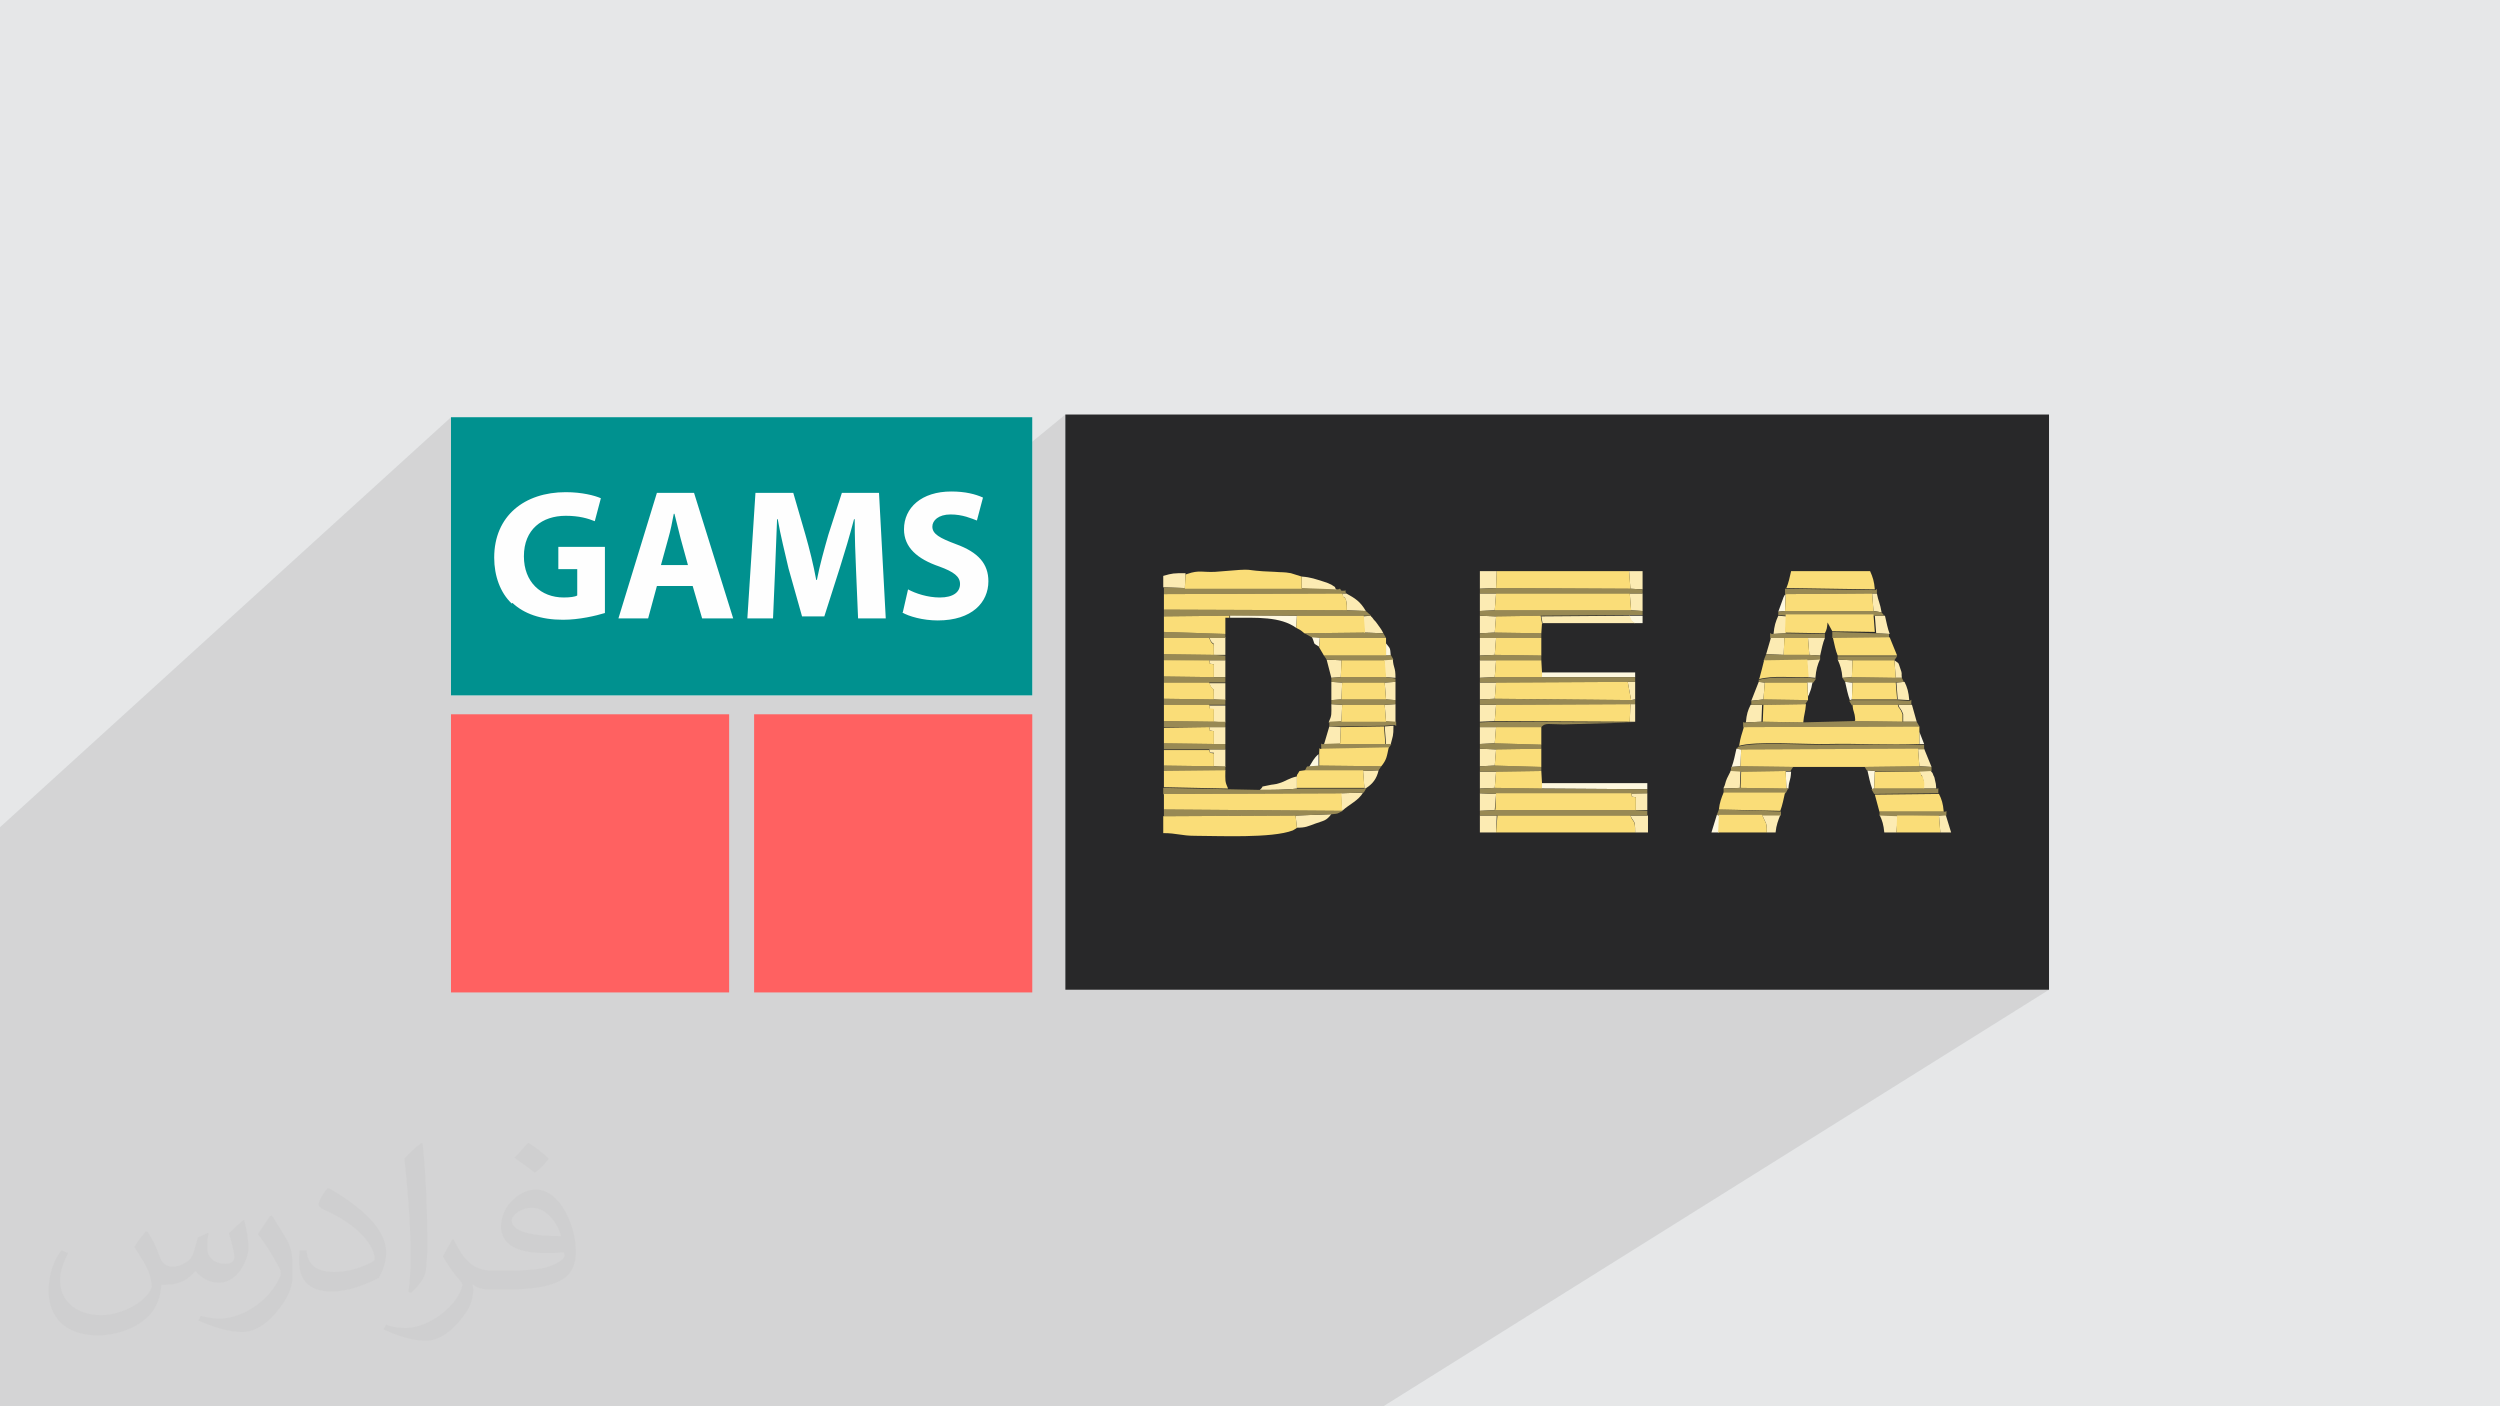 <?xml version="1.0" encoding="UTF-8"?>
<!DOCTYPE svg PUBLIC "-//W3C//DTD SVG 1.1//EN" "http://www.w3.org/Graphics/SVG/1.1/DTD/svg11.dtd">
<!-- Creator: CorelDRAW 2017 -->
<svg xmlns="http://www.w3.org/2000/svg" xml:space="preserve" width="3.703in" height="2.083in" version="1.1" style="shape-rendering:geometricPrecision; text-rendering:geometricPrecision; image-rendering:optimizeQuality; fill-rule:evenodd; clip-rule:evenodd"
viewBox="0 0 3703 2083"
 xmlns:xlink="http://www.w3.org/1999/xlink"
 enable-background="new 0 0 512 512">
 <defs>
  <style type="text/css">
   <![CDATA[
    .fil6 {fill:#282829}
    .fil5 {fill:#00918F}
    .fil9 {fill:#988954}
    .fil0 {fill:#E6E7E8}
    .fil10 {fill:#FADD78}
    .fil8 {fill:#FCEBB3}
    .fil7 {fill:#FEF8DF}
    .fil4 {fill:#FEFEFE}
    .fil3 {fill:#FF6161}
    .fil2 {fill:#373435;fill-opacity:0.031}
    .fil1 {fill:#373435;fill-opacity:0.102}
   ]]>
  </style>
 </defs>
 <g id="Layer_x0020_1">
  <polygon class="fil0" points="-3,0 3706,0 3706,2083 -3,2083 "/>
  <polygon class="fil1" points="2049,2083 727,2083 686,2083 313,2083 279,2083 173,2083 -3,2083 -3,2059 -3,2036 -3,2018 -3,2011 -3,2009 -3,1990 -3,1990 -3,1980 -3,1968 -3,1966 -3,1966 -3,1951 -3,1950 -3,1916 -3,1915 -3,1908 -3,1907 -3,1891 -3,1889 -3,1886 -3,1866 -3,1863 -3,1860 -3,1835 -3,1835 -3,1822 -3,1822 -3,1820 -3,1815 -3,1814 -3,1787 -3,1775 -3,1740 -3,1740 -3,1735 -3,1727 -3,1703 -3,1695 -3,1695 -3,1682 -3,1672 -3,1659 -3,1634 -3,1631 -3,1621 -3,1620 -3,1618 -3,1606 -3,1583 -3,1573 -3,1561 -3,1553 -3,1539 -3,1531 -3,1498 -3,1477 -3,1471 -3,1430 -3,1228 668,618 668,838 763,754 756,761 750,768 745,776 741,784 738,794 735,804 734,814 733,825 733,831 733,832 795,778 799,775 804,772 809,769 814,767 820,766 826,764 832,764 839,763 846,764 852,764 858,765 864,766 869,767 873,768 878,770 882,771 827,818 827,843 843,843 973,731 951,803 998,762 999,762 1000,766 1001,771 1002,775 1003,780 1005,785 1006,789 1007,794 1008,798 1014,819 1118,731 1114,801 1151,769 1152,769 1153,773 1154,778 1155,783 1156,787 1157,792 1158,797 1159,801 1159,803 1246,731 1226,792 1225,796 1224,800 1223,804 1265,769 1266,769 1266,774 1266,779 1266,784 1266,789 1266,794 1266,799 1266,804 1266,809 1267,814 1267,818 1267,819 1358,744 1353,748 1350,752 1346,757 1344,762 1342,767 1340,772 1339,778 1339,784 1339,789 1340,793 1341,798 1343,802 1344,804 1388,768 1392,765 1394,765 1578,614 1578,1466 3035,1466 "/>
  <path class="fil2" d="M219 1825c7,11 12,21 16,32 3,7 5,19 21,19 5,0 11,-1 17,-5 7,-3 12,-9 14,-17l6 -21 15 -7 1 1c-2,8 -2,15 -2,21 0,18 15,24 27,24 7,0 13,-3 13,-10 0,-8 -4,-22 -8,-35 7,-7 14,-14 22,-20l1 1c4,15 6,30 6,40 0,10 -4,20 -8,27 -7,14 -20,25 -36,25 -12,0 -25,-6 -34,-17l-1 0c-9,11 -22,20 -43,20l-7 0c-1,14 -4,24 -9,33 -13,25 -50,42 -85,42 -49,0 -73,-28 -73,-66 0,-23 7,-45 19,-60l10 4c-7,14 -12,27 -12,40 0,35 29,52 61,52 30,0 68,-20 75,-42 -2,-25 -12,-36 -26,-59 4,-7 10,-15 17,-23l1 0 0 0 0 0 2 1 0 0 0 0 0 0 0 0 0 0zm564 -132c10,6 20,14 30,23 -6,8 -12,15 -21,21 -10,-8 -20,-15 -30,-22 7,-8 14,-15 20,-22l1 0 0 0 0 0 0 0zm5 96c-17,0 -30,11 -30,19 0,17 33,23 73,23 -5,-20 -22,-42 -43,-42l0 0zm-37 93c22,0 41,-1 55,-4 16,-4 30,-12 30,-18 0,-2 0,-3 -1,-5 -9,1 -19,1 -29,1 -29,0 -52,-7 -60,-23 -2,-4 -4,-10 -4,-15 0,-16 7,-32 19,-42 10,-9 21,-14 33,-14 20,0 37,17 48,42 6,14 11,30 11,51 0,14 -4,25 -12,34 -16,15 -45,21 -90,21l-20 0 0 0 -5 0c-11,0 -19,-2 -25,-7l-1 0c0,2 1,5 1,7 0,10 -3,23 -10,33 -20,30 -42,43 -60,43 -19,0 -42,-7 -63,-17l4 -7c7,3 16,5 29,5 34,0 78,-33 84,-64 -1,-3 -3,-6 -7,-10 -10,-12 -16,-22 -22,-32 5,-10 10,-18 14,-25l2 0c14,29 28,46 57,46l4 0 0 0 21 0 0 0 0 0 -3 0 0 0 0 0 0 0 0 0 0 0zm-146 31c2,-14 3,-29 3,-43l0 -21c0,-39 -5,-96 -9,-133 7,-8 17,-17 25,-23l2 1c5,47 7,101 7,151 0,13 -1,26 -2,35 -1,12 -8,21 -22,35l-3 -1 0 0 0 0 -1 -1 0 0 0 0 0 0 0 0 0 0zm-151 -62c1,18 10,33 41,33 20,0 36,-5 55,-14 3,-2 5,-3 5,-5 0,-12 -9,-27 -24,-41 -14,-13 -34,-25 -51,-32 -6,-3 -8,-5 -8,-8 0,-5 7,-17 13,-24l2 0c20,11 43,27 60,44 15,16 25,33 25,51 0,13 -4,26 -11,38 -22,11 -46,20 -70,20 -29,0 -48,-13 -48,-45 0,-3 0,-9 1,-16l10 0 0 0 0 0 0 -1 0 0 0 0 0 0 0 0 0 0zm-52 -52l18 29c7,11 13,22 13,41l0 24c0,19 -12,39 -32,60 -15,14 -29,20 -42,20 -19,0 -40,-6 -65,-17l3 -7c8,2 17,4 28,4 35,0 72,-26 88,-58 2,-4 3,-7 3,-9 0,-4 -2,-8 -4,-11 -9,-17 -19,-33 -30,-47 6,-9 12,-18 18,-27l2 0 0 0 0 0 0 -2 0 0 0 0 0 0 0 0 0 0z"/>
  <g id="_1824415433232">
   <rect class="fil3" x="668" y="1058" width="412" height="412"/>
   <rect class="fil3" x="1117" y="1058" width="412" height="412"/>
   <polygon class="fil4" points="668,618 1529,618 1529,1030 668,1030 "/>
   <path class="fil5" d="M668 618l861 0 0 412 -861 0 0 -412zm91 275c17,16 42,25 75,25 24,0 49,-6 62,-10l0 -98 -69 0 0 33 28 0 0 39c-3,2 -11,3 -20,3 -34,0 -59,-23 -59,-61 0,-40 27,-60 62,-60 20,0 33,4 43,8l9 -34c-9,-4 -28,-9 -52,-9 -61,0 -106,35 -106,97 0,27 9,52 26,68l0 0 0 0zm157 23l44 0 13 -48 53 0 14 48 46 0 -58 -186 -55 0 -57 186 0 0 0 0zm63 -79l11 -40c3,-10 6,-25 8,-36l1 0c3,11 6,25 9,36l11 40 -41 0zm127 79l39 0 3 -70c1,-23 2,-52 3,-77l1 0c4,24 11,51 16,73l20 71 33 0 23 -72c7,-22 15,-49 21,-72l1 0c0,27 1,54 2,76l3 71 41 0 -10 -186 -55 0 -20 62c-6,21 -13,46 -17,67l-1 0c-4,-22 -10,-46 -16,-67l-18 -62 -56 0 -12 186 0 0 0 0zm230 -9c10,6 31,12 53,12 51,0 75,-27 75,-58 0,-26 -15,-43 -48,-55 -24,-9 -35,-15 -35,-26 0,-9 9,-18 27,-18 18,0 31,6 39,9l9 -34c-11,-5 -26,-9 -47,-9 -44,0 -70,24 -70,56 0,27 20,44 52,55 22,8 31,15 31,26 0,12 -10,20 -30,20 -18,0 -36,-6 -47,-12l-8 35 0 0 0 0z"/>
  </g>
  <rect class="fil6" x="1578" y="614" width="1457" height="852"/>
  <g id="_2450073621728">
   <g>
    <polygon class="fil7" points="2284,1168 2440,1169 2440,1160 2284,1160 "/>
    <polygon class="fil7" points="2284,1003 2422,1003 2422,996 2284,996 "/>
    <path class="fil7" d="M1920 930l1 -18 -99 -1 0 4c41,0 74,-2 98,15z"/>
    <path class="fil7" d="M2564 1136l14 -1 1 -25 -7 -1c-2,9 -4,19 -7,27z"/>
    <polygon class="fil7" points="2546,1233 2547,1208 2543,1207 2535,1233 "/>
    <path class="fil7" d="M2773 1169l3 -1 1 -26 -11 -1c2,9 4,19 7,27z"/>
    <path class="fil7" d="M2740 1037l3 -1 1 -25 -11 -1c2,9 4,19 7,27z"/>
    <path class="fil7" d="M2421 923l12 0 0 -11 -20 0c3,9 2,7 8,11z"/>
    <path class="fil7" d="M1939 1136l14 -1 0 -18c-7,6 -9,11 -14,19z"/>
    <path class="fil7" d="M2634 906l10 -1 1 -25c-1,1 -1,1 -2,2 0,1 -1,2 -1,2l-8 22z"/>
    <path class="fil7" d="M2646 1168l3 0c1,-14 3,-9 4,-25l-8 0 1 26z"/>
    <path class="fil7" d="M1954 959l1 -15 -12 -1c6,13 0,8 11,15z"/>
    <path class="fil7" d="M2678 1032c0,-1 1,-3 1,-2l3 -8c2,-6 1,-5 3,-12l-8 0 1 22z"/>
    <path class="fil7" d="M2053 971l7 0c-1,-13 -1,-10 -7,-18l0 19z"/>
    <polygon class="fil7" points="2843,1102 2850,1102 2843,1084 "/>
   </g>
   <g>
    <path class="fil8" d="M2284 923l138 0c-6,-4 -5,-3 -8,-11l-131 1 2 11z"/>
    <path class="fil8" d="M1928 872l52 2c-7,-8 4,0 -8,-8 -4,-2 -9,-4 -13,-5 -10,-3 -17,-6 -31,-7l0 18z"/>
    <path class="fil8" d="M1921 1226c13,0 16,-2 27,-6 14,-5 16,-4 24,-14l-53 2 2 18z"/>
    <polygon class="fil8" points="2192,872 2216,871 2217,846 2192,846 "/>
    <path class="fil8" d="M1724 870l31 1 1 -22c-18,0 -19,0 -33,4l0 17z"/>
    <polygon class="fil8" points="2216,1233 2217,1208 2192,1208 2192,1233 "/>
    <polygon class="fil8" points="2192,1135 2214,1134 2216,1110 2192,1109 "/>
    <polygon class="fil8" points="2192,1004 2214,1003 2216,978 2192,978 "/>
    <polygon class="fil8" points="2192,905 2214,904 2216,879 2192,879 "/>
    <polygon class="fil8" points="2192,971 2214,970 2216,945 2192,945 "/>
    <polygon class="fil8" points="2192,1168 2214,1167 2216,1143 2192,1143 "/>
    <polygon class="fil8" points="2192,1102 2214,1101 2216,1077 2192,1077 "/>
    <polygon class="fil8" points="2192,938 2214,937 2216,913 2192,912 "/>
    <polygon class="fil8" points="2192,1201 2214,1200 2216,1176 2192,1175 "/>
    <polygon class="fil8" points="2192,1069 2214,1068 2216,1044 2192,1044 "/>
    <polygon class="fil8" points="2192,1036 2214,1035 2216,1011 2192,1011 "/>
    <polygon class="fil8" points="2616,969 2642,970 2643,945 2623,945 "/>
    <path class="fil8" d="M1866 1170c15,0 40,0 55,-2l0 -18c-13,3 -16,7 -26,10 -5,2 -12,2 -15,3 -17,4 -5,-1 -14,7z"/>
    <path class="fil8" d="M2809 1233l2 -25 -27 -1c4,8 6,15 7,26l18 0z"/>
    <path class="fil8" d="M2586 1070l23 -1 1 -25 -17 0c-4,8 -6,14 -7,26z"/>
    <polygon class="fil8" points="1961,1103 1985,1102 1986,1077 1969,1076 "/>
    <path class="fil8" d="M2422 1233l19 0 0 -25 -26 0c5,12 7,4 7,25z"/>
    <path class="fil8" d="M2680 970l16 1c2,-9 4,-19 7,-26l-25 0 2 25z"/>
    <path class="fil8" d="M2022 937l27 1c-3,-6 -4,-7 -9,-14 -2,-3 -3,-4 -5,-6 -5,-7 -2,-2 -5,-6l-11 1 2 25z"/>
    <path class="fil8" d="M2553 1168l24 -1 1 -25 -14 -1c-1,1 -1,1 -1,2l-5 10c-3,7 -2,8 -5,14z"/>
    <polygon class="fil8" points="2415,872 2433,873 2433,846 2413,846 "/>
    <path class="fil8" d="M1994 904l29 1c-8,-14 -16,-19 -29,-26l-6 0c5,17 1,-3 6,11 1,5 1,8 1,14z"/>
    <path class="fil8" d="M2818 1069l21 0 -7 -25 -20 0c3,9 0,0 3,6 1,2 1,0 4,8l0 11z"/>
    <path class="fil8" d="M1798 970l17 0 0 -26 -24 0c7,18 7,-3 7,25z"/>
    <path class="fil8" d="M1988 1201c11,-10 24,-15 31,-27l-33 1 2 26z"/>
    <path class="fil8" d="M1798 1036l17 1 0 -25 -24 0c7,17 7,-2 7,25z"/>
    <path class="fil8" d="M1798 1102l17 0 0 -25 -24 0c3,7 -3,4 7,6l0 19z"/>
    <polygon class="fil8" points="2416,904 2433,905 2433,879 2414,879 "/>
    <path class="fil8" d="M1798 1135l17 1 0 -26 -24 0c3,7 -2,4 7,5l0 19z"/>
    <path class="fil8" d="M1798 1003l17 0 0 -25 -24 0c3,7 -3,4 7,6l0 19z"/>
    <path class="fil8" d="M1798 1069l17 1 0 -25 -24 0c3,7 -3,4 7,6l0 19z"/>
    <path class="fil8" d="M2423 1200l17 0 0 -25 -24 0c3,7 -2,4 7,6l0 19z"/>
    <path class="fil8" d="M2778 938l21 1c-3,-8 -5,-18 -7,-27l-15 0 2 26z"/>
    <polygon class="fil8" points="1972,1004 1986,1003 1987,978 1965,977 "/>
    <path class="fil8" d="M2729 1004l14 -1 1 -25 -22 -1c4,9 6,15 7,27z"/>
    <path class="fil8" d="M2850 1168l18 0c-1,-9 0,-5 -2,-13 0,-1 -1,-5 -2,-6 -2,-6 -2,-4 -4,-7l-17 0c5,17 1,-3 5,11 2,5 1,8 1,14z"/>
    <path class="fil8" d="M2617 1233l13 0c1,-11 4,-18 7,-26l-27 0 6 13c1,4 1,8 1,13z"/>
    <path class="fil8" d="M2627 939l18 -1 1 -25 -12 -1c-4,9 -6,15 -7,27z"/>
    <path class="fil8" d="M2810 1036l18 1c-1,-12 -3,-19 -7,-27l-12 1 2 26z"/>
    <path class="fil8" d="M1969 1070l18 -1 1 -25 -16 -1c0,15 1,16 -4,27z"/>
    <polygon class="fil8" points="1972,1037 1987,1036 1988,1011 1972,1010 "/>
    <polygon class="fil8" points="2053,1036 2067,1037 2067,1010 2051,1011 "/>
    <polygon class="fil8" points="2053,1069 2067,1070 2067,1043 2051,1044 "/>
    <path class="fil8" d="M2021 1168l3 -1c9,-6 15,-13 18,-26l-23 1 2 26z"/>
    <path class="fil8" d="M2678 1003l11 1c1,-12 3,-19 7,-28l-20 1 2 26z"/>
    <path class="fil8" d="M2053 1003l14 1c0,-17 -3,-13 -4,-28l-13 1 2 26z"/>
    <polygon class="fil8" points="2594,1038 2612,1036 2614,1011 2605,1010 "/>
    <polygon class="fil8" points="2843,1135 2861,1136 2850,1109 2841,1109 "/>
    <polygon class="fil8" points="2874,1233 2890,1233 2882,1207 2872,1208 "/>
    <path class="fil8" d="M2052 1102l8 0c3,-12 4,-11 4,-27l-13 1 2 26z"/>
    <path class="fil8" d="M2775 905l12 2c-2,-13 -5,-17 -7,-28l-7 0 2 26z"/>
    <polygon class="fil8" points="2416,1037 2422,1036 2422,1010 2411,1010 "/>
    <polygon class="fil8" points="2414,1069 2422,1069 2422,1043 2415,1043 "/>
    <path class="fil8" d="M2808 1004l9 0c-1,-8 1,-5 -2,-13 -4,-11 -1,-7 -9,-13l2 26z"/>
   </g>
   <g>
    <polygon class="fil9" points="1724,913 1821,912 1921,912 2020,912 2031,912 2023,905 1994,904 1724,903 "/>
    <path class="fil9" d="M1724 1176l263 -1 33 -1 4 -7 -3 1 -100 0c-15,2 -39,2 -55,2l-48 -1 -95 -2 0 10z"/>
    <path class="fil9" d="M1724 880l264 -1 6 0c-4,-6 6,-4 -7,-4 -5,-6 1,-2 -7,-2l-52 -2 -173 0 -31 -1 0 10z"/>
    <path class="fil9" d="M2572 1109l7 1 262 0 9 0 0 -7 -7 0c-45,1 -91,-1 -136,0 -31,1 -108,-5 -132,3l-4 4z"/>
    <path class="fil9" d="M2583 1077l260 -1 -4 -7 -21 0 -71 -1 -77 2 -61 -1 -23 1c-5,2 -4,-6 -4,8z"/>
    <path class="fil9" d="M1724 1209l196 -1 53 -2c10,-1 6,0 16,-5l-265 -2 0 9z"/>
    <polygon class="fil9" points="2192,1208 2217,1208 2414,1208 2440,1208 2440,1201 2423,1200 2214,1200 2192,1201 "/>
    <polygon class="fil9" points="2192,1175 2216,1176 2416,1176 2440,1175 2440,1169 2284,1168 2214,1167 2192,1168 "/>
    <polygon class="fil9" points="2192,879 2216,879 2414,879 2433,879 2433,873 2415,872 2216,871 2192,872 "/>
    <polygon class="fil9" points="2192,912 2216,913 2282,912 2413,911 2433,911 2433,905 2416,904 2214,904 2192,905 "/>
    <polygon class="fil9" points="2192,1044 2216,1044 2415,1043 2422,1043 2422,1036 2416,1037 2214,1035 2192,1036 "/>
    <polygon class="fil9" points="2192,1011 2216,1011 2411,1010 2422,1010 2422,1003 2284,1003 2214,1003 2192,1004 "/>
    <polygon class="fil9" points="2634,911 2646,912 2776,912 2791,912 2787,907 2775,905 2644,905 2634,906 "/>
    <path class="fil9" d="M2192 1077l24 0 67 0c6,-7 11,-4 33,-4l106 -3 -8 0 -199 -1 -23 1 0 7z"/>
    <path class="fil9" d="M2645 880l128 -1 7 0c0,-12 1,-4 -4,-5l-132 -2 0 9z"/>
    <polygon class="fil9" points="1943,944 1955,945 2053,945 2049,938 2022,937 1932,938 "/>
    <polygon class="fil9" points="1724,1044 1791,1044 1815,1044 1815,1036 1798,1036 1724,1035 "/>
    <polygon class="fil9" points="1724,1110 1791,1110 1815,1110 1815,1102 1798,1102 1724,1101 "/>
    <polygon class="fil9" points="1724,979 1791,978 1815,978 1815,971 1798,970 1724,969 "/>
    <polygon class="fil9" points="1724,1011 1791,1011 1815,1011 1815,1003 1798,1003 1724,1002 "/>
    <polygon class="fil9" points="1724,1077 1791,1077 1815,1077 1815,1069 1798,1069 1724,1068 "/>
    <path class="fil9" d="M1932 1142l87 0 23 -1 4 -6 -92 -1 -14 1c-5,1 -3,-2 -7,6z"/>
    <path class="fil9" d="M2776 1176l95 -1c0,-13 1,-5 -4,-7l-18 0 -74 0 -3 1 4 7z"/>
    <polygon class="fil9" points="1724,1143 1815,1142 1815,1135 1798,1135 1724,1134 "/>
    <polygon class="fil9" points="1724,946 1791,945 1815,945 1815,939 1724,936 "/>
    <path class="fil9" d="M1958 1110l99 -2 4 -6 -8 0 -68 -1 -24 1c-5,2 -4,-6 -4,7z"/>
    <path class="fil9" d="M2744 1044l67 0 20 0c0,-13 1,-5 -4,-6l-18 -1 -67 0 -3 1 4 7z"/>
    <polygon class="fil9" points="2192,945 2216,945 2283,945 2283,938 2214,937 2192,938 "/>
    <polygon class="fil9" points="2543,1207 2547,1208 2611,1208 2638,1208 2638,1202 2546,1199 "/>
    <path class="fil9" d="M1969 1076l18 0 64 -1 13 -1c5,-1 4,6 4,-5l-14 -1 -67 0 -18 1 0 6z"/>
    <polygon class="fil9" points="2192,1143 2216,1143 2283,1142 2283,1136 2214,1134 2192,1135 "/>
    <polygon class="fil9" points="2192,1109 2216,1110 2283,1109 2283,1103 2214,1101 2192,1102 "/>
    <polygon class="fil9" points="2192,978 2216,978 2283,978 2283,971 2214,970 2192,971 "/>
    <polygon class="fil9" points="1972,1010 1988,1011 2051,1011 2067,1010 2067,1005 2053,1003 1986,1003 1972,1004 "/>
    <polygon class="fil9" points="1965,977 1987,978 2051,978 2064,977 2060,970 2053,971 1961,971 "/>
    <polygon class="fil9" points="1972,1043 1988,1044 2051,1044 2067,1043 2067,1037 2053,1036 1987,1036 1972,1037 "/>
    <polygon class="fil9" points="2765,1141 2777,1142 2843,1143 2861,1142 2861,1136 2843,1135 2762,1136 "/>
    <polygon class="fil9" points="2612,979 2676,978 2696,977 2696,971 2680,970 2642,970 2616,969 "/>
    <polygon class="fil9" points="2553,1175 2645,1175 2649,1167 2646,1168 2578,1167 2553,1168 "/>
    <polygon class="fil9" points="2714,945 2798,945 2798,939 2778,938 2714,936 "/>
    <polygon class="fil9" points="2564,1142 2579,1143 2645,1142 2652,1142 2656,1136 2578,1135 2564,1136 "/>
    <path class="fil9" d="M2784 1208l27 1 61 -1 11 0c0,-12 1,-4 -4,-6l-95 0 0 6z"/>
    <polygon class="fil9" points="2733,1010 2744,1011 2808,1011 2820,1010 2817,1004 2808,1004 2743,1003 2729,1004 "/>
    <polygon class="fil9" points="2594,1044 2611,1044 2674,1043 2678,1037 2612,1036 2594,1038 "/>
    <path class="fil9" d="M2605 1010l9 1 64 0 8 0 4 -6 -11 -1c-25,1 -51,-3 -74,3l0 4z"/>
    <path class="fil9" d="M2623 945l20 0 35 0 25 0 0 -6 -59 -1 -18 1c-5,1 -4,-7 -4,7z"/>
    <path class="fil9" d="M2722 977l22 1 62 0 4 -6c-30,0 -58,0 -88,0l0 6z"/>
   </g>
   <g>
    <polygon class="fil10" points="2578,1135 2656,1136 2762,1136 2843,1135 2841,1109 2579,1110 "/>
    <path class="fil10" d="M2575 1105c24,-8 101,-2 132,-3 45,-1 91,2 136,0l0 -19 0 -7 -260 1c-3,11 -5,14 -7,28z"/>
    <path class="fil10" d="M1724 903l271 1c0,-5 0,-9 -1,-14 -4,-14 0,5 -6,-11l-264 1 0 23z"/>
    <polygon class="fil10" points="1724,1199 1988,1201 1987,1175 1724,1176 "/>
    <path class="fil10" d="M1921 1226l-2 -18 -196 1 0 25c20,0 27,4 47,4 34,0 114,4 145,-8l5 -3z"/>
    <path class="fil10" d="M2216 1233l206 0c0,-21 -3,-13 -7,-25l-197 0 -2 25z"/>
    <path class="fil10" d="M2214 1200l209 0 0 -19c-9,-2 -4,2 -7,-6l-200 0 -1 24z"/>
    <polygon class="fil10" points="2216,871 2415,872 2413,846 2217,846 "/>
    <polygon class="fil10" points="2214,1068 2414,1069 2415,1043 2216,1044 "/>
    <polygon class="fil10" points="2214,1035 2416,1037 2411,1010 2216,1011 "/>
    <polygon class="fil10" points="2214,904 2416,904 2414,879 2216,879 "/>
    <path class="fil10" d="M1756 850l-1 22 173 0 0 -18 -16 -5c-11,-2 -13,-1 -24,-2 -57,-2 -17,-6 -88,0 -18,1 -24,-3 -41,3 -1,0 -2,1 -3,1z"/>
    <polygon class="fil10" points="2644,905 2775,905 2773,879 2645,880 "/>
    <path class="fil10" d="M2644 937l59 1c3,-6 3,-7 4,-16l7 13 63 1 -2 -26 -130 0 -1 25z"/>
    <path class="fil10" d="M2645 871l132 2c-1,-12 -3,-18 -7,-27l-117 0c-2,9 -4,18 -7,25z"/>
    <path class="fil10" d="M1954 1116l0 18 92 1c8,-10 8,-14 11,-28l-99 2c-5,2 -3,-6 -4,6z"/>
    <polygon class="fil10" points="1954,959 1961,971 2053,971 2053,952 2053,945 1955,945 "/>
    <path class="fil10" d="M1920 930c7,4 5,2 12,8l90 -1 -2 -25 -99 0 -1 18z"/>
    <path class="fil10" d="M1921 1149l0 18 100 0 -2 -26 -87 0c-11,2 -5,-1 -11,7z"/>
    <path class="fil10" d="M2784 1202l95 0c-1,-12 -3,-18 -7,-26l-95 1 7 26z"/>
    <path class="fil10" d="M2546 1199l91 2c3,-8 5,-18 7,-27l-91 0c-3,7 -6,15 -7,25z"/>
    <path class="fil10" d="M1724 1166l95 2c-5,-11 -4,-12 -4,-27l-91 1 0 23z"/>
    <polygon class="fil10" points="1724,936 1815,939 1815,915 1821,915 1821,912 1724,913 "/>
    <path class="fil10" d="M2722 971c30,0 58,0 88,0l-11 -27 -84 1c2,9 4,19 7,26z"/>
    <path class="fil10" d="M2776 1168l74 0c0,-6 1,-8 -1,-14 -4,-14 0,5 -5,-11l-67 0 -1 26z"/>
    <path class="fil10" d="M1724 1134l74 1 0 -19c-9,-2 -4,2 -7,-5l-67 0 0 24z"/>
    <path class="fil10" d="M1724 1101l74 1 0 -19c-10,-2 -4,2 -7,-6l-67 1 0 23z"/>
    <path class="fil10" d="M1724 1068l74 1 0 -19c-10,-2 -4,2 -7,-6l-67 0 0 23z"/>
    <path class="fil10" d="M1724 1002l74 1 0 -19c-10,-2 -4,2 -7,-6l-67 0 0 23z"/>
    <path class="fil10" d="M2546 1233l71 0c0,-4 0,-9 -1,-13l-6 -13 -64 0 -1 26z"/>
    <path class="fil10" d="M1724 969l74 1c0,-28 0,-7 -7,-25l-67 0 0 23z"/>
    <path class="fil10" d="M1724 1035l74 1c0,-26 0,-7 -7,-25l-67 0 0 24z"/>
    <polygon class="fil10" points="2214,970 2283,971 2283,945 2216,945 "/>
    <polygon class="fil10" points="2214,1134 2283,1136 2283,1109 2216,1110 "/>
    <path class="fil10" d="M2605 1006c23,-6 49,-2 74,-3l-2 -26 -64 1c-2,9 -5,19 -7,27z"/>
    <polygon class="fil10" points="2214,1003 2284,1003 2284,996 2283,978 2216,978 "/>
    <polygon class="fil10" points="2214,1167 2284,1168 2284,1160 2283,1142 2216,1143 "/>
    <polygon class="fil10" points="2214,1101 2283,1103 2283,1077 2216,1077 "/>
    <polygon class="fil10" points="2214,937 2283,938 2284,923 2282,912 2216,913 "/>
    <polygon class="fil10" points="2578,1167 2646,1168 2645,1142 2579,1143 "/>
    <path class="fil10" d="M2747 1068l71 1 0 -11c-3,-8 -3,-6 -4,-8 -3,-6 0,3 -3,-6l-67 0c1,13 3,8 4,23z"/>
    <polygon class="fil10" points="2612,1036 2678,1037 2678,1032 2677,1011 2614,1011 "/>
    <polygon class="fil10" points="2743,1036 2810,1036 2808,1011 2744,1011 "/>
    <polygon class="fil10" points="1985,1102 2052,1102 2050,1076 1986,1077 "/>
    <polygon class="fil10" points="1986,1003 2053,1003 2051,978 1987,978 "/>
    <polygon class="fil10" points="1987,1069 2053,1069 2051,1044 1988,1044 "/>
    <polygon class="fil10" points="1987,1036 2053,1036 2051,1011 1988,1011 "/>
    <polygon class="fil10" points="2743,1003 2808,1004 2806,978 2744,978 "/>
    <polygon class="fil10" points="2809,1233 2874,1233 2872,1208 2810,1208 "/>
    <path class="fil10" d="M2610 1069l61 1c1,-12 3,-14 4,-27l-63 1 -1 25z"/>
    <polygon class="fil10" points="2642,970 2680,970 2678,945 2643,945 "/>
   </g>
  </g>
 </g>
</svg>
